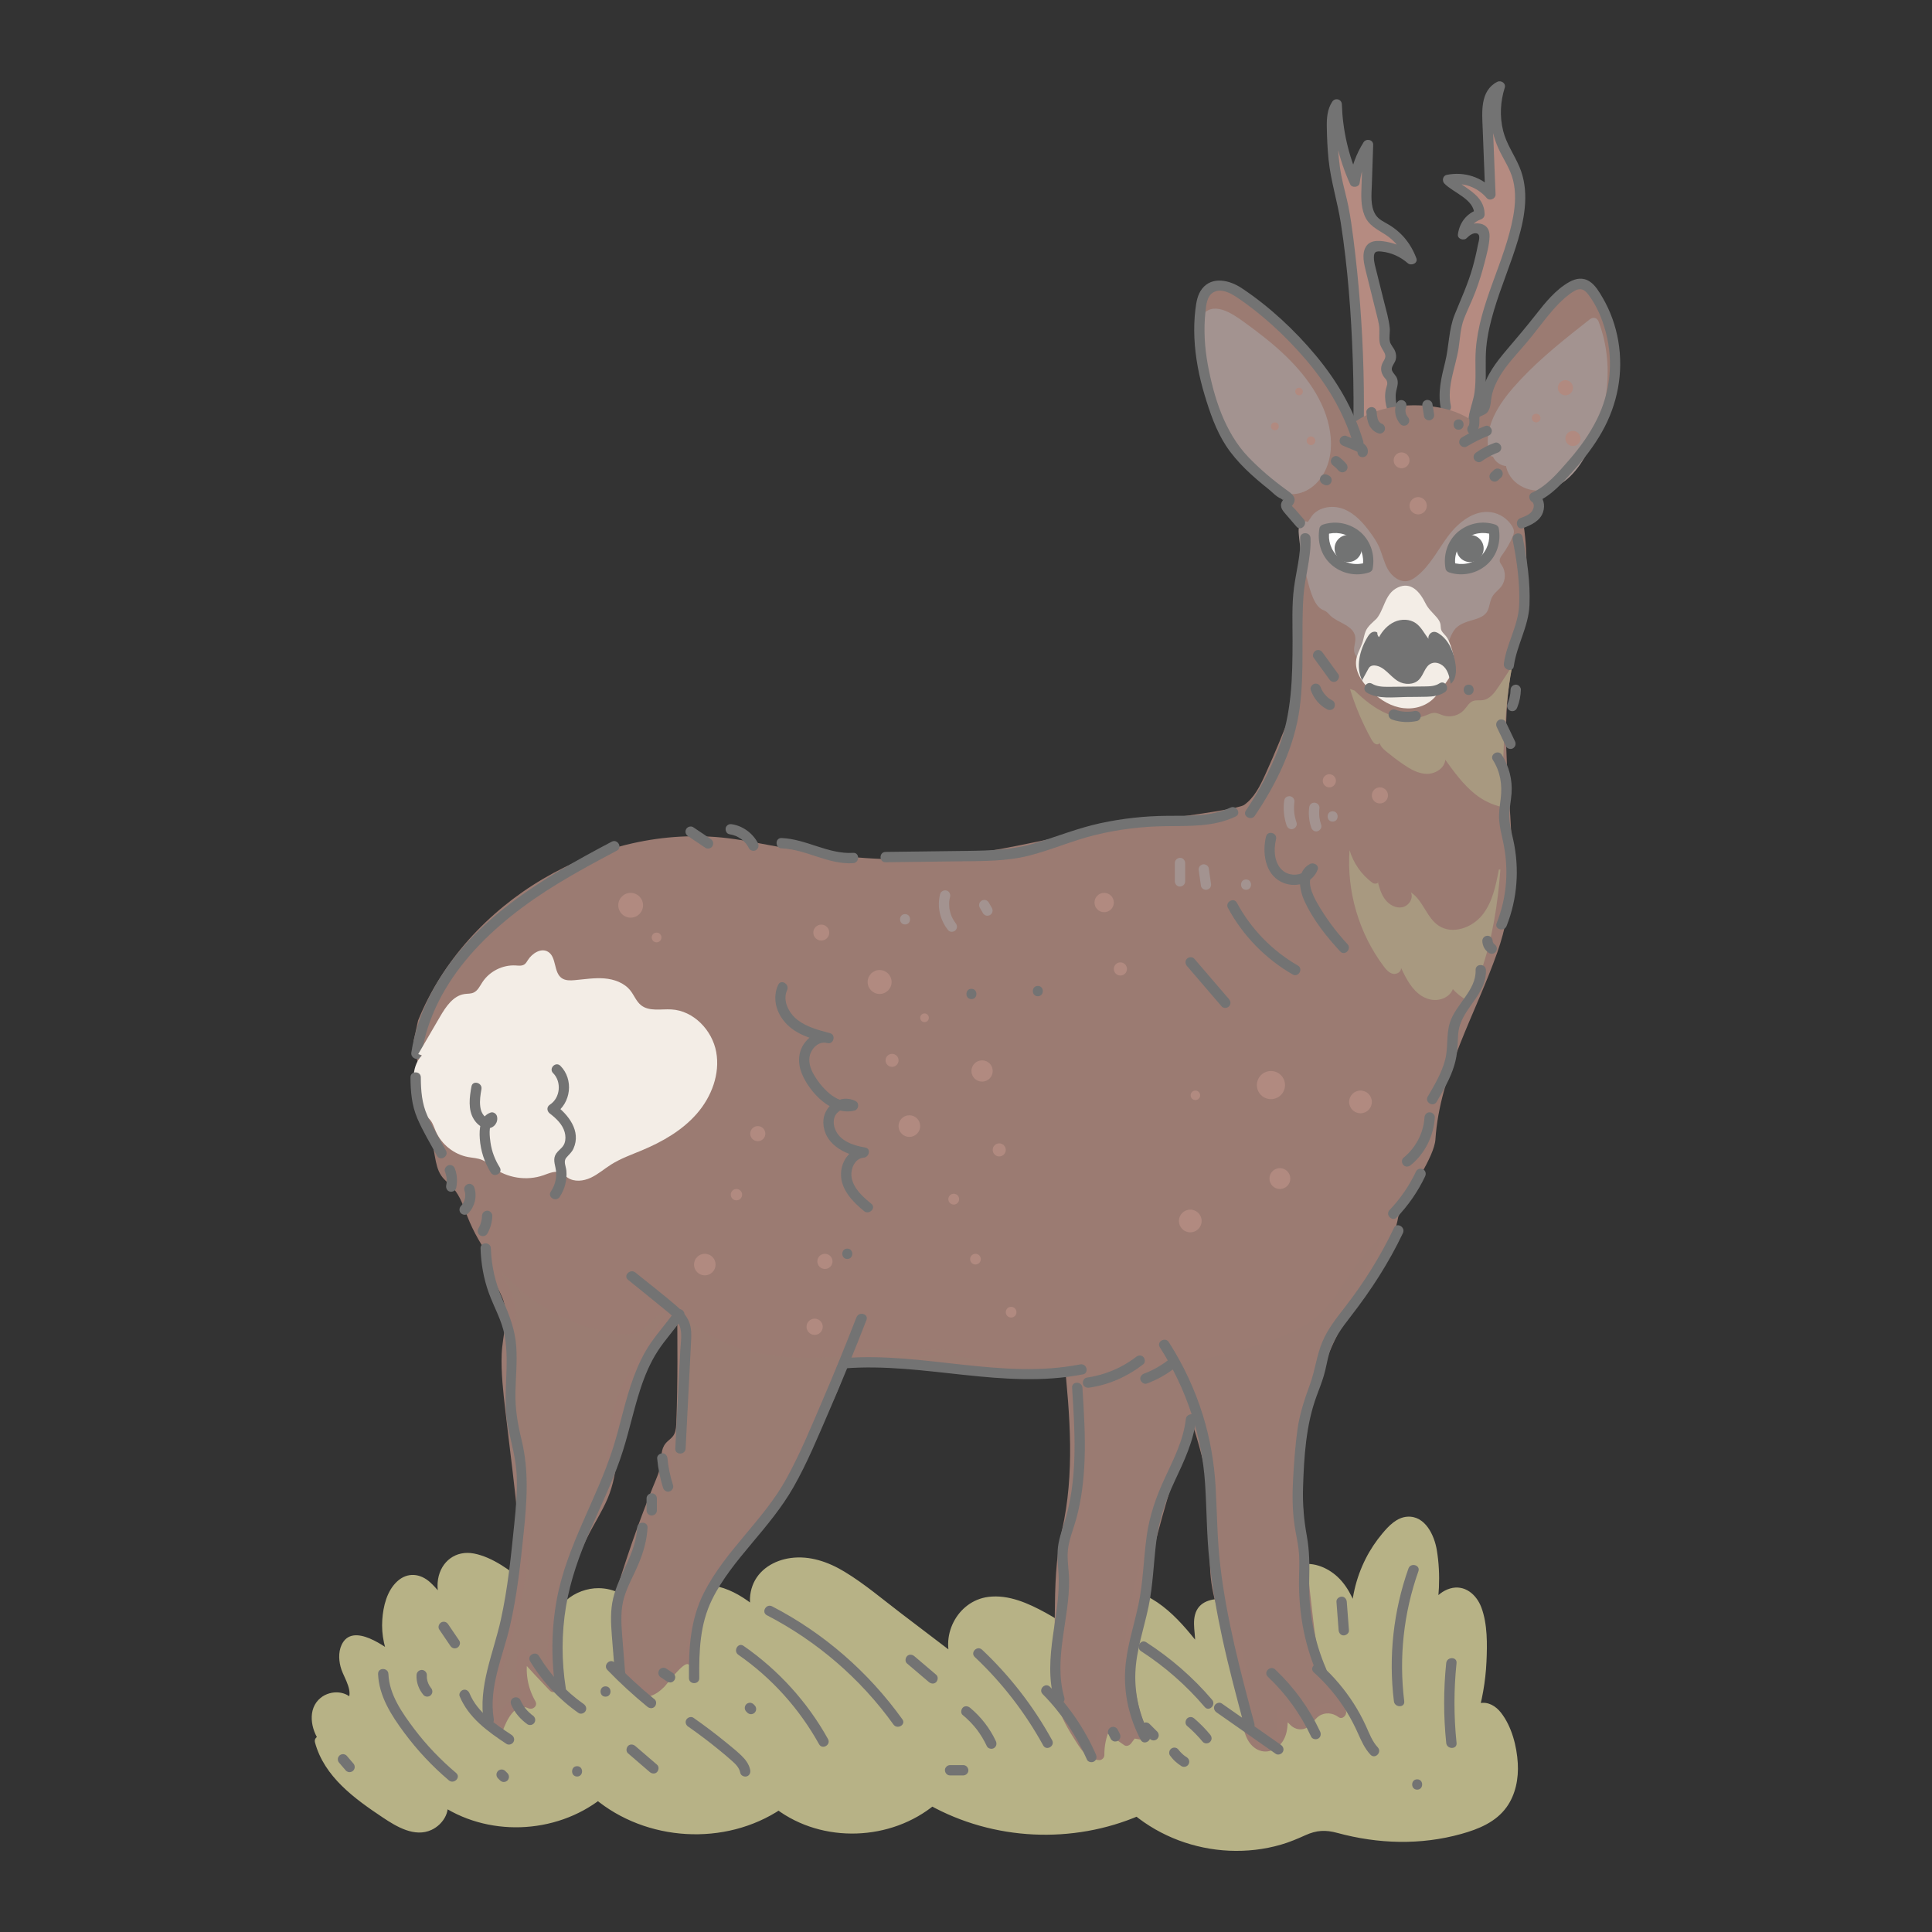 <svg id="artwork" xmlns="http://www.w3.org/2000/svg" viewBox="0 0 93.543 93.543"><rect x="0" y="0" width="93.543" height="93.543" fill="#333333" stroke="none"/><path d="M15.714,84.223c-.365-.461-.521-1.145-.202-1.639s1.194-.556,1.452-.027c.413-.422.104-1.113-.137-1.651s-.232-1.395.352-1.48c.183-.027.365.044.534.12.518.233,1.008.528,1.456.877-.458-.888-.543-1.961-.23-2.91.175-.53.603-1.092,1.156-1.02.347.045.608.327.837.59.485.558.971,1.117,1.456,1.675-.392-.5-.796-1.024-.923-1.646s.117-1.37.707-1.605c.491-.196,1.046.009,1.514.254,1.388.726,2.578,1.827,3.409,3.155-.227-1.131,1.216-2.009,2.331-1.716s1.887,1.28,2.574,2.206c-.147-.949.452-1.96,1.355-2.287,1.383-.501,2.828.53,3.846,1.592-.806-.459-.835-1.739-.191-2.408s1.706-.781,2.596-.518,1.651.836,2.389,1.398c1.461,1.112,2.922,2.224,4.383,3.336-.568-1.007-.021-2.467,1.069-2.852.841-.297,1.772-.002,2.574.387,1.039.505,1.999,1.172,2.835,1.969-.277-.543-.447-1.14-.497-1.747-.015-.182-.018-.372.058-.538.105-.229.343-.368.579-.456.967-.357,2.078-.061,2.93.519s1.495,1.411,2.124,2.227c.246-.727-.293-1.734.322-2.194.202-.151.471-.175.723-.17,1.331.024,2.633.723,3.389,1.819-.42-.543-.725-1.21-.69-1.896s.472-1.376,1.133-1.563c.659-.186,1.377.158,1.826.674s.687,1.18.915,1.826c-.036-1.583.568-3.171,1.646-4.33.226-.243.498-.48.828-.508.709-.06,1.101.806,1.196,1.511.153,1.133.102,2.292-.151,3.407.12-.842.9-1.752,1.684-1.421.526.222.707.868.778,1.435.192,1.532.052,3.104-.407,4.578-.024-.362.45-.591.791-.466s.552.463.711.789c.665,1.366.781,3.214-.352,4.227-.416.371-.949.583-1.482.744-1.898.575-3.958.602-5.87.078-.37-.101-.745-.224-1.127-.19-.377.034-.722.217-1.068.371-2.518,1.12-5.655.689-7.777-1.071-3.155,1.38-6.952,1.188-9.952-.502-2.037,1.73-5.29,1.815-7.414.193-2.594,1.762-6.356,1.559-8.744-.473-2.135,1.699-5.405,1.784-7.625.197.361.544-.225,1.31-.875,1.373s-1.251-.316-1.794-.679c-1.337-.896-2.775-1.928-3.172-3.488" style="fill:#b7b286;"></path><path d="M15.93,84.097c-.286-.383-.534-1.033-.155-1.446.248-.27.778-.317.973.032.074.133.287.172.393.051.659-.76-.084-1.528-.199-2.322-.024-.166-.029-.357.032-.517.109-.287.368-.236.612-.133.521.22,1.008.534,1.456.877.217.166.441-.143.342-.342-.266-.534-.397-1.121-.38-1.719.015-.54.132-1.184.516-1.592.494-.525.959-.041,1.315.368.459.527.917,1.055,1.375,1.582.215.247.547-.106.354-.354-.461-.589-1.029-1.313-.848-2.112.076-.336.276-.652.621-.756.412-.124.862.077,1.222.263,1.357.702,2.503,1.778,3.32,3.065.158.25.503.081.457-.193-.165-.981,1.089-1.581,1.908-1.434,1.123.201,1.904,1.261,2.54,2.117.127.171.502.15.466-.126-.142-1.084.652-2.121,1.768-2.166,1.185-.047,2.233.85,3.007,1.647l.303-.393c-.754-.462-.627-1.618-.011-2.138.816-.688,2.023-.502,2.904-.06,1.057.532,1.978,1.352,2.915,2.064,1.039.791,2.078,1.581,3.117,2.372.213.162.449-.142.342-.342-.289-.541-.238-1.199.062-1.726.361-.635,1.005-.917,1.724-.864.812.06,1.589.471,2.279.876.731.429,1.405.94,2.021,1.522.211.2.518-.051.393-.303-.166-.335-.293-.685-.375-1.05-.071-.317-.212-.838.022-1.109.425-.493,1.409-.401,1.961-.248,1.386.384,2.314,1.575,3.153,2.665.127.165.39.164.457-.06.141-.473.033-.946.024-1.427-.004-.211.003-.457.174-.607.226-.199.612-.157.891-.131,1.147.105,2.225.742,2.888,1.679l.432-.252c-.383-.507-.697-1.116-.656-1.77.036-.562.382-1.16.949-1.322.574-.164,1.173.159,1.552.575.444.488.666,1.139.882,1.75.09.255.495.23.491-.067-.012-.867.154-1.731.506-2.525.171-.385.382-.752.627-1.093.236-.329.565-.802.967-.939.821-.281,1.061,1.052,1.112,1.582.098,1.001.033,2.007-.183,2.988l.482.133c.087-.517.442-1.245,1.041-1.305.676-.068.872.796.935,1.3.189,1.497.036,3.023-.404,4.464l.491.067c.01-.414.568-.206.728-.038.251.264.398.652.515.992.221.639.33,1.343.217,2.015-.118.702-.489,1.304-1.107,1.67-.725.429-1.627.617-2.451.743-.882.134-1.784.149-2.67.057-.433-.045-.862-.121-1.285-.222-.429-.103-.853-.264-1.298-.287-.735-.038-1.394.436-2.072.653-.703.225-1.435.336-2.173.339-1.675.006-3.351-.552-4.652-1.615-.097-.079-.191-.087-.303-.039-3.094,1.335-6.76,1.135-9.7-.502-.105-.058-.215-.034-.303.039-1.988,1.66-5.051,1.7-7.111.154-.066-.05-.185-.045-.252,0-2.526,1.69-6.105,1.526-8.441-.434-.113-.095-.239-.09-.354,0-2.081,1.629-5.172,1.669-7.322.158-.211-.148-.462.137-.342.342.146.249.045.518-.143.716-.238.252-.552.323-.886.268-.683-.113-1.297-.622-1.851-1.01-1.069-.748-2.151-1.651-2.504-2.961-.084-.31-.566-.179-.482.133.449,1.668,1.922,2.727,3.287,3.638.661.441,1.539.972,2.35.599.605-.278,1.027-1.011.661-1.635l-.342.342c2.35,1.651,5.678,1.526,7.928-.236h-.354c2.502,2.099,6.325,2.334,9.047.512h-.252c2.25,1.688,5.569,1.562,7.717-.232l-.303.039c3.11,1.732,6.94,1.911,10.205.502l-.303-.039c1.309,1.07,2.937,1.676,4.625,1.753.841.038,1.695-.058,2.504-.293.41-.119.798-.283,1.186-.458.541-.244.97-.266,1.544-.11,1.975.536,4.024.601,6.006.048.834-.233,1.667-.571,2.189-1.297.437-.608.585-1.386.542-2.123-.048-.83-.295-1.787-.816-2.452-.247-.316-.619-.545-1.031-.456-.363.078-.64.349-.649.729-.007.287.41.332.491.067.277-.908.444-1.847.488-2.796.039-.848.055-1.835-.249-2.642-.237-.627-.811-1.117-1.513-.912-.693.202-1.149.95-1.263,1.625-.053.311.412.452.482.133.26-1.179.338-2.424.139-3.619-.119-.717-.562-1.671-1.426-1.616-.512.033-.897.44-1.206.808-.317.378-.592.789-.814,1.229-.477.945-.719,1.992-.704,3.051l.491-.067c-.265-.749-.548-1.549-1.143-2.105-.521-.487-1.288-.788-1.991-.543-.653.228-1.095.864-1.204,1.532-.134.819.212,1.625.697,2.268.19.251.62.014.432-.252-.79-1.117-2.045-1.843-3.415-1.934-.601-.04-1.254.104-1.425.763-.152.585.122,1.195-.051,1.777l.457-.06c-1.031-1.339-2.21-2.793-4.007-3.002-.672-.078-1.71.026-2.058.712-.189.374-.087.871-.008,1.263.09.445.246.869.448,1.275l.393-.303c-.724-.684-1.53-1.281-2.404-1.76-.836-.457-1.795-.892-2.772-.769-1.532.192-2.417,1.974-1.695,3.328l.342-.342c-.958-.729-1.916-1.458-2.873-2.187-.897-.682-1.773-1.432-2.739-2.016-.786-.476-1.682-.791-2.61-.665-.801.108-1.561.559-1.849,1.343-.283.769-.083,1.706.641,2.15.245.15.499-.191.303-.393-.921-.95-2.203-1.967-3.616-1.77-1.252.174-2.176,1.385-2.012,2.642l.466-.126c-.773-1.041-1.785-2.369-3.22-2.386-1.129-.014-2.348.863-2.142,2.089l.457-.193c-.512-.807-1.139-1.537-1.873-2.151-.697-.583-1.576-1.245-2.486-1.422-.877-.171-1.599.375-1.742,1.244-.157.957.444,1.764,1,2.474l.354-.354c-.297-.341-.593-.682-.89-1.024-.271-.312-.528-.653-.832-.934-.482-.446-1.113-.519-1.614-.054-.497.462-.673,1.201-.718,1.853-.051.737.113,1.468.442,2.126l.342-.342c-.592-.455-2.224-1.702-2.754-.567-.17.364-.135.825-.008,1.197.147.429.626,1.115.255,1.543l.393.051c-.33-.591-1.157-.627-1.653-.227-.663.534-.479,1.542-.028,2.145.191.255.625.005.432-.252h0Z" style="fill:#b7b286;"></path><path d="M55.051,64.637c-1.891,1.361-4.322,1.754-6.652,1.721s-4.64-.451-6.969-.537c-.192-.007-.401-.007-.554.11-.144.11-.203.296-.251.47-.333,1.216-1.258,2.724-1.81,3.858-.476.978-.466,1.57-1.161,2.407-2.199,2.648-4.08,4.263-4.205,7.702-.464-.306-1.262,1.109-1.751,1.373-.118.064-.233.145-.367.162-.174.022-.341-.069-.482-.172-.735-.541-.594-.914-.623-1.826s-.27-2.38 0-3.252c.503-1.622,1.075-3.222,1.715-4.795.148-.364.302-.736.318-1.128.009-.202-.017-.42.087-.594.088-.149.252-.233.372-.358.254-.265.277-.668.285-1.034.04-1.901.052-3.803.035-5.704-.561.165-.801,1.113-1.135,1.593-1.052,1.51-1.9,2.807-2.136,4.633-.126.969-.13,1.966-.454,2.888-.253.722-.69,1.362-1.035,2.045-.946,1.87-1.539,4.387-1.547,6.482-.002.475.35.618.072,1.003-.5-.517-.991-1.044-1.47-1.581-.185.806-.049,1.681.373,2.391-.337-.182-.775-.039-1.047.231s-.416.639-.552.997c-.515-1.516-.192-2.463.288-3.991.399-1.271.791-3.179.95-4.501.083-.687.004-1.382-.074-2.069-.188-1.659-.377-3.317-.565-4.976-.122-1.072-.244-2.156-.119-3.228.074-.639.235-1.293.071-1.915-.109-.415-.353-.779-.54-1.165s-.319-.834-.185-1.241.629-.711,1.009-.512" style="fill:#9a7c72;"></path><path d="M54.925,64.421c-3.924,2.782-8.967,1.329-13.373,1.155-.459-.018-.876.035-1.08.499-.194.443-.301.92-.502,1.365-.423.936-.955,1.816-1.396,2.743-.196.411-.336.842-.5,1.266-.181.468-.444.858-.765,1.241-.627.747-1.281,1.471-1.891,2.232-.594.742-1.147,1.524-1.534,2.396-.43.968-.642,1.994-.686,3.05l.376-.216c-.42-.234-.822.145-1.095.433-.301.317-.702,1.017-1.185,1.048-.273.017-.605-.312-.719-.556-.107-.229-.092-.497-.093-.744-.003-.692-.083-1.378-.117-2.068-.017-.332-.024-.666.004-.998.033-.39.163-.754.282-1.124.284-.885.59-1.764.915-2.635.156-.417.316-.831.481-1.244.15-.375.331-.751.413-1.149.041-.197.036-.39.053-.589.021-.24.082-.308.252-.455.279-.241.409-.524.458-.888.063-.47.041-.957.048-1.431.008-.496.014-.992.018-1.488.009-1.075.008-2.15-.001-3.224-.001-.153-.16-.296-.317-.241-.49.173-.732.642-.949,1.082-.277.563-.642,1.056-.984,1.581-.723,1.113-1.305,2.306-1.499,3.631-.111.761-.127,1.536-.279,2.291-.155.77-.508,1.433-.887,2.112-.675,1.207-1.158,2.5-1.474,3.846-.181.771-.309,1.557-.374,2.347-.029.355-.069.728-.04,1.084.021.265.256.547.102.786l.393-.051c-.5-.518-.99-1.045-1.47-1.581-.122-.136-.38-.07-.418.11-.189.889-.053,1.793.399,2.584l.342-.342c-.413-.188-.854-.12-1.214.155-.395.301-.581.773-.753,1.222h.482c-.249-.756-.318-1.506-.157-2.288.146-.709.404-1.389.598-2.086.373-1.339.669-2.729.813-4.113.091-.871-.051-1.75-.149-2.615-.096-.85-.193-1.699-.289-2.549-.192-1.694-.532-3.456-.312-5.162.058-.45.15-.902.124-1.359-.023-.419-.153-.792-.342-1.163-.195-.384-.447-.759-.496-1.197-.038-.339.205-.991.678-.785.292.127.547-.303.252-.432-.583-.254-1.221.111-1.39.713-.23.821.355,1.506.646,2.216.353.859.002,1.829-.033,2.718-.036.921.075,1.84.178,2.753.211,1.859.472,3.72.627,5.584.132,1.596-.274,3.254-.667,4.792-.219.856-.544,1.686-.722,2.552-.179.87-.12,1.71.157,2.553.081.245.395.228.482,0,.175-.457.572-1.379,1.232-1.079.217.099.475-.11.342-.342-.384-.671-.509-1.442-.348-2.199l-.418.11c.48.536.97,1.063,1.47,1.581.116.12.307.082.393-.051.13-.202.171-.4.103-.632-.028-.095-.079-.183-.105-.279-.047-.168-.036-.338-.031-.511.02-.68.095-1.358.213-2.028.241-1.358.638-2.711,1.251-3.948.31-.626.698-1.213.972-1.857.279-.655.392-1.348.466-2.052.078-.737.124-1.472.325-2.189.176-.628.442-1.221.761-1.788.362-.643.811-1.224,1.198-1.851.253-.409.431-1.217.931-1.393l-.317-.241c.017,1.93.037,3.868-.037,5.796-.007.19-.013.394-.089.571-.071.168-.188.249-.318.364-.329.292-.304.605-.338,1.012-.036.431-.237.838-.397,1.233-.181.45-.356.902-.526,1.357-.326.871-.631,1.75-.915,2.635-.11.343-.229.681-.276,1.039-.051.387-.048.778-.03,1.167.033.707.117,1.409.119,2.117.002.514.053.979.434,1.359.25.25.607.522.982.453.292-.053.56-.258.766-.464.143-.143.93-1.224,1.158-1.097.17.095.368-.026.376-.216.039-.931.213-1.85.579-2.71.334-.784.808-1.502,1.329-2.174.568-.732,1.19-1.422,1.79-2.128.309-.362.634-.72.869-1.137.206-.366.336-.767.481-1.16.337-.914.855-1.753,1.294-2.62.225-.444.439-.894.619-1.359.078-.202.143-.407.206-.614.04-.131.064-.244.176-.328.128-.095.297-.071.449-.066,2.396.087,4.768.536,7.169.537,2.273.001,4.631-.419,6.517-1.757.26-.185.011-.618-.252-.432h0Z" style="fill:#9b7b72;"></path><path d="M51.77,65.756c.269,2.615.536,5.279.011,7.855-.099.483-.225.96-.305,1.446-.133.801-.141,1.617-.149,2.429-.01,1.045-.02,2.089-.03,3.134-.006.613-.011,1.235.147,1.828.186.699.588,1.317.984,1.922.191.292.446.618.794.601-.012-.486.095-.975.309-1.411.342.239.683.478,1.025.718l.277-.372c.179.031.359.063.538.094-1.222-2.423-.619-5.324.01-7.964.619-2.599,1.249-5.225,2.46-7.606.495,1.549.961,3.131,1.012,4.756.033,1.037-.104,2.078.005,3.11.215,2.031,1.367,3.889,1.486,5.928.038.647-.021,1.336.291,1.904.092.167.222.324.4.396.353.143.765-.114.93-.457s.148-.742.128-1.122c.345.028.511.527.857.54.282.011.448-.299.648-.498.346-.345.958-.374,1.336-.064-.183-.884-.861-1.58-1.196-2.418-.199-.497-.273-1.033-.341-1.563-.298-2.322-.503-4.655-.616-6.994-.032-.662-.056-1.327.02-1.985.093-.803.334-1.58.573-2.352.315-1.016.633-2.038,1.106-2.99,1.052-2.117,2.89-3.967,3.052-6.326.038-.561-.037-1.162-.389-1.6-.557-.694-1.582-.749-2.469-.677-4.12.33-8,2.102-11.511,4.283-.663.412-1.332.853-1.8,1.478s-.706,1.477-.416,2.203" style="fill:#9a7b72;"></path><path d="M51.52,65.756c.287,2.794.522,5.577-.102,8.344-.308,1.366-.335,2.716-.348,4.11-.006.683-.013,1.366-.02,2.049-.006.659-.03,1.325.09,1.976.128.689.464,1.31.835,1.896.299.471.618,1.07,1.246,1.09.135.004.251-.118.25-.25-.003-.45.084-.877.275-1.285l-.342.09c.342.239.683.478,1.025.718.119.084.267.011.342-.09l.277-.372-.282.115c.179.031.359.063.538.094.219.038.383-.163.282-.367-.908-1.842-.748-3.957-.373-5.915.387-2.021.889-4.05,1.5-6.014.362-1.162.794-2.301,1.343-3.388l-.457-.06c.438,1.373.862,2.772.977,4.215.111,1.396-.133,2.794.118,4.181.228,1.258.749,2.437,1.094,3.663.177.631.296,1.268.317,1.925.019.586.016,1.193.291,1.727.272.529.847.784,1.376.438.577-.377.603-1.081.571-1.702l-.317.241c.243.042.379.311.58.438.207.131.462.147.677.023.238-.137.353-.399.573-.553.297-.207.672-.163.951.044.188.139.411-.09.367-.282-.169-.736-.622-1.332-.981-1.981-.426-.77-.512-1.625-.617-2.485-.221-1.814-.386-3.635-.494-5.459-.052-.869-.123-1.749-.065-2.62.058-.866.306-1.699.562-2.525.247-.799.492-1.601.812-2.374.297-.718.681-1.39,1.094-2.047.759-1.209,1.619-2.394,2.049-3.773.38-1.219.489-2.944-.878-3.581-.586-.273-1.26-.296-1.895-.253-.803.054-1.605.174-2.393.335-1.592.325-3.136.848-4.626,1.491-1.665.718-3.262,1.591-4.798,2.554-1.301.815-2.877,2.172-2.24,3.906.11.299.593.17.482-.133-.585-1.592,1.037-2.741,2.195-3.456,1.323-.818,2.689-1.571,4.106-2.214,1.422-.646,2.901-1.177,4.423-1.535.765-.18,1.54-.318,2.322-.4.654-.069,1.351-.136,1.989.069,1.506.484,1.114,2.415.672,3.537-.513,1.304-1.384,2.433-2.101,3.626-.795,1.323-1.276,2.757-1.728,4.226-.233.758-.448,1.522-.526,2.314-.081.825-.021,1.659.025,2.484.107,1.927.276,3.851.508,5.767.102.841.171,1.707.531,2.485.343.739.906,1.365,1.091,2.175l.367-.282c-.489-.363-1.199-.319-1.639.103-.199.191-.358.57-.646.311-.193-.173-.345-.37-.616-.417-.15-.026-.326.065-.317.241.015.286.036.585-.046.863-.074.252-.315.557-.614.5-.541-.102-.556-1.112-.57-1.516-.038-1.13-.26-2.171-.616-3.243-.359-1.083-.785-2.169-.896-3.313-.121-1.252.081-2.508-.048-3.761-.144-1.408-.545-2.768-.973-4.112-.061-.192-.355-.261-.457-.06-1.001,1.984-1.619,4.123-2.149,6.273-.504,2.045-1.087,4.148-1.062,6.27.014,1.138.235,2.256.741,3.28l.282-.367c-.179-.031-.359-.063-.538-.094-.122-.021-.21.018-.282.115l-.277.372.342-.09c-.342-.239-.683-.478-1.025-.718-.104-.073-.288-.026-.342.09-.229.49-.346.996-.343,1.537l.25-.25c-.272-.009-.441-.273-.578-.477-.171-.256-.338-.517-.491-.784-.313-.546-.527-1.116-.582-1.746-.056-.642-.023-1.293-.017-1.937.006-.643.012-1.286.018-1.928.006-.669.004-1.339.058-2.006.052-.641.193-1.26.331-1.887.274-1.241.378-2.509.369-3.779-.011-1.478-.16-2.951-.311-4.42-.033-.317-.533-.32-.5,0h0Z" style="fill:#9b7b72;"></path><path d="M65.77,21.184c.08-3.215-.085-6.437-.492-9.627-.076-.595-.16-1.19-.292-1.775-.084-.373-.188-.742-.265-1.117-.167-.813-.207-1.647-.227-2.477-.009-.395-.005-.821.228-1.14.035,1.292.332,2.576.867,3.753.078-.635.302-1.251.649-1.788l-.072,2.154c-.019.556-.009,1.185.394,1.568.164.155.374.249.568.365.554.33.989.857,1.208,1.464-.442-.403-1.036-.636-1.634-.643-.082-.001-.166.003-.238.042-.136.073-.184.245-.191.399-.012.258.051.512.113.762.173.695.346,1.39.518,2.085.082.33.165.666.147,1.006-.007.132-.029.266.005.393.063.239.313.423.295.67-.016.221-.25.393-.233.614.016.212.252.345.302.551.037.152-.035.306-.074.458-.121.468.072.953.261,1.398" style="fill:#b58b81;"></path><path d="M70.004,19.714c-.239-1.005.269-2.022.395-3.048.033-.271.04-.546.095-.813.08-.39.261-.75.422-1.113.447-1.003.763-2.063.939-3.147.024-.146.04-.313-.054-.427-.081-.099-.222-.126-.349-.119-.234.013-.461.125-.614.303.038-.442.367-.844.793-.968.023-.393-.262-.738-.577-.973s-.68-.41-.946-.7c.742-.172,1.572.112,2.052.703-.047-1.207-.094-2.413-.142-3.62-.012-.305-.023-.615.055-.91s.261-.578.539-.702c-.314.95-.251,2.019.172,2.925.181.387.423.744.582,1.141.401,1.0.228,2.137-.071,3.172-.553,1.913-1.52,3.741-1.607,5.73-.032.743.059,1.499-.113,2.222-.104.437-.305.879-.21,1.318.017.076.041.157.013.229s-.141.112-.183.046" style="fill:#b58b81;"></path><path d="M66.02,21.184c.051-2.144-.002-4.29-.166-6.428-.082-1.069-.19-2.136-.326-3.2-.066-.518-.137-1.036-.239-1.548-.098-.493-.241-.976-.338-1.469-.115-.58-.162-1.17-.188-1.759-.022-.518-.123-1.151.174-1.607l-.466-.126c.044,1.345.351,2.651.902,3.879.083.186.429.149.457-.06.084-.621.29-1.198.624-1.728l-.466-.126-.064,1.915c-.017.501-.051,1.03.142,1.504.199.489.601.664,1.018.934.463.3.815.749,1.011,1.263l.418-.243c-.36-.314-.781-.548-1.25-.65-.36-.079-.891-.169-1.123.201-.23.365-.089.867.005,1.252.142.58.288,1.158.432,1.738.065.262.139.525.187.791.052.289-.008.574.035.859.031.209.155.341.241.524.111.235-.066.351-.137.565-.066.202-.026.389.088.564.043.066.114.124.147.195.07.153.002.258-.034.409-.125.534.055,1.042.261,1.531.123.292.607.164.482-.133-.197-.466-.36-.897-.221-1.402.045-.164.074-.325.021-.491-.05-.157-.189-.249-.246-.394-.067-.172.128-.354.174-.52.041-.147.024-.291-.032-.43-.063-.156-.207-.29-.247-.453-.05-.205.015-.453-.008-.665-.047-.445-.18-.88-.288-1.313-.115-.463-.231-.927-.346-1.39-.057-.228-.131-.465-.134-.701-.003-.294.112-.318.379-.29.468.048.906.252,1.258.559.17.148.514.01.418-.243-.177-.465-.441-.887-.808-1.227-.157-.145-.331-.275-.515-.386-.234-.142-.494-.245-.648-.485-.268-.417-.197-1-.182-1.47l.064-1.915c.009-.257-.339-.328-.466-.126-.355.564-.585,1.187-.675,1.848l.457-.06c-.513-1.144-.792-2.374-.833-3.627-.008-.253-.33-.334-.466-.126-.239.366-.27.79-.263,1.217.009.53.031,1.062.086,1.59.108,1.039.431,2.033.592,3.064.341,2.185.504,4.411.58,6.62.043,1.257.048,2.515.018,3.772-.008.322.492.322.5,0h0Z" style="fill:#737373;"></path><path d="M70.245,19.648c-.201-.95.24-1.877.38-2.805.074-.493.084-.969.27-1.439.171-.431.379-.846.543-1.28.167-.443.31-.895.427-1.353.107-.419.241-.878.256-1.313.031-.878-1.028-.738-1.46-.285l.427.177c.044-.341.289-.618.61-.727.105-.036.184-.127.183-.241-.001-.987-1.018-1.258-1.595-1.85l-.11.418c.681-.141,1.362.115,1.809.639.141.165.435.032.427-.177-.035-.895-.07-1.789-.105-2.684-.017-.426-.048-.854-.045-1.281.003-.412.082-.847.479-1.052l-.367-.282c-.318,1.009-.262,2.104.175,3.069.236.522.576.986.714,1.551.139.569.108,1.172.004,1.743-.402,2.209-1.641,4.185-1.812,6.451-.052.686.034,1.381-.06,2.064-.046.333-.164.644-.237.97-.029.13-.054.263-.061.397-.004.074-.003.146.004.22l.009.067c-.015.14.057.174.216.103-.261-.188-.511.245-.252.432.137.099.328.079.451-.038.175-.166.099-.39.077-.596-.033-.324.09-.637.174-.945.083-.303.129-.611.148-.924.039-.619-.018-1.24.039-1.859.057-.616.201-1.221.378-1.813.345-1.153.825-2.261,1.167-3.415.336-1.133.538-2.386.061-3.51-.253-.595-.632-1.112-.79-1.748-.172-.693-.136-1.408.078-2.086.069-.219-.183-.378-.367-.282-.839.435-.732,1.47-.701,2.265.042,1.061.083,2.122.124,3.183l.427-.177c-.566-.663-1.448-.943-2.296-.767-.189.039-.235.29-.11.418.442.454,1.448.757,1.449,1.497l.183-.241c-.553.188-.902.634-.977,1.209-.029.221.289.321.427.177.107-.112.305-.268.476-.23.23.052.095.404.065.566-.071.372-.158.741-.261,1.105-.222.782-.556,1.504-.86,2.254-.297.733-.275,1.547-.465,2.311-.184.744-.369,1.482-.206,2.249.067.315.549.181.482-.133h0Z" style="fill:#737373;"></path><path d="M20.242,49.411c2.345-5.778,8.81-9.582,15-8.827.908.111,1.803.308,2.704.462,6.934,1.186,9.086.324,15.982-1.063.48-.097,5.911-.728,6.311-1.011.49-.347.768-.914,1.017-1.461.478-1.054.921-2.125,1.326-3.209.533-1.427.356-2.531.25-4.05-.067-.966.284-2.293.169-3.254-.267-2.233.536-4.571,2.119-6.168,1.122-1.131,2.99-1.385,4.557-1.099,2.184.398,3.274,2.12,3.816,4.273.376,1.494.505,3.051.356,4.585-.136,1.402-.5,2.772-.724,4.163-.763,4.748.972,8.82-.627,13.356-1.057,2.999-2.788,5.888-2.998,9.061-.056.841-1.221,2.467-1.544,3.246-.363.878-1.168,1.478-1.789,2.197-.859.996-1.397,2.265-2.395,3.122-.708.608-1.597.962-2.482,1.258-3.816,1.276-7.923,1.675-11.913,1.157-2.635-.342-5.268-1.079-7.909-.777,1.756.357,3.58.38,5.344.067-2.169-.281-4.359.129-6.541.266s-4.519-.05-6.285-1.34c-.604-.441-1.319-1.036-2.001-.729-.395.177-.617.613-.998.819-.33.178-.729.157-1.101.109-3.189-.417-6.074-2.667-7.254-5.659-.187-.475-.342-.979-.679-1.363-.188-.215-.428-.385-.589-.621-.185-.271-.248-.604-.307-.927-.343-1.865-.687-3.731-1.03-5.596" style="fill:#9b7b72;"></path><path d="M63.453,25.08c.298-.518,1.029-.653,1.588-.439s.974.687,1.325,1.171c.142.196.279.398.382.617.173.368.247.779.447,1.133s.592.654.988.561c.143-.033.269-.114.386-.203.665-.51,1.044-1.296,1.546-1.966s1.266-1.279,2.093-1.151c.406.063.779.31.996.659.05.08.092.169.096.263.004.093-.03.183-.067.269-.126.297-.287.579-.478.839-.079.108-.169.232-.138.363.016.067.062.122.1.179.202.302.191.732-.028,1.022-.125.166-.306.285-.416.461-.109.173-.138.382-.194.579-.193.678-1.088.477-1.587.975-.418.417-.481,1.576-1.041,1.763-.568.189-1.19.104-1.776.222-.395.08-.799.252-1.186.14-.382-.112-.631-.469-.849-.802-.177-.271.003-.564-.017-.853-.042-.602-.856-.719-1.213-1.078-.072-.072-.136-.154-.222-.207-.074-.046-.16-.07-.232-.118-.422-.282-.605-1.229-.728-1.684-.172-.634-.29-1.287-.345-1.942-.013-.151-.019-.312.055-.444s.255-.217.382-.134" style="fill:#a39390;"></path><path d="M72.571,42.1c-.147.778-.309,1.591-.806,2.208-.497.617-1.441.951-2.103.515-.592-.39-.758-1.23-1.351-1.618.141.287-.1.658-.414.721-.314.063-.636-.118-.83-.373s-.284-.571-.363-.881c.096.091-.141.155-.248.076-.53-.389-.928-.956-1.114-1.587-.145,1.993.455,4.032,1.656,5.629.116.154.252.314.44.358.188.044.424-.101.395-.291.25.524.526,1.076,1.023,1.377.633.382,1.31.117,1.489-.342.219.246.482.437.767.59.213-.471.415-.945.586-1.428.565-1.602.819-3.265.948-4.954l-.076.001Z" style="fill:#a89980;"></path><path d="M72.565,33.236c-.192.293-.425.614-.772.664-.158.023-.325-.015-.474.042-.192.074-.292.279-.431.43-.244.269-.648.379-.995.272-.153-.047-.3-.134-.46-.13-.132.003-.253.066-.375.116-.601.246-1.297.178-1.895-.072-.599-.25-1.112-.669-1.576-1.122l-.223-.078c.258.846.606,1.665,1.036,2.437.061.109.139.229.263.246.054.008.103-.025.136-.067.038.151.172.289.299.394.264.218.537.425.819.62.345.239.725.466,1.144.481.419.014.876-.262.919-.68.429.594.866,1.197,1.438,1.656.379.304.832.528,1.304.626.052-2.116.073-4.243.407-6.319.028-.173.062-.345.094-.518-.219.334-.437.668-.656,1.001Z" style="fill:#a89980;"></path><path d="M67.552,29.082c-.207.467-.515.889-.898,1.227-.095.084-.197.165-.264.272-.105.166-.115.372-.17.56-.081.28-.262.527-.306.815-.067.446.209.87.519,1.198.354.374.781.698,1.278.834s1.07.06,1.455-.282c.103-.092.191-.2.276-.308.143-.182.281-.369.413-.559.123-.177.244-.364.286-.576.044-.229-.009-.464-.07-.689-.069-.252-.151-.508-.318-.709-.089-.107-.205-.205-.228-.343-.009-.053-.002-.108-.006-.161-.022-.281-.314-.445-.496-.659-.152-.179-.232-.407-.343-.614s-.272-.411-.499-.468c-.251-.063-.517.073-.686.27s-.261.445-.358.684-.208.484-.401.656" style="fill:#f3ede6;"></path><path d="M67.337,28.956c-.129.281-.284.55-.483.789-.193.232-.458.407-.636.649-.169.231-.173.504-.267.764-.107.297-.279.557-.296.882-.031.584.382,1.098.784,1.474.42.392.933.705,1.512.773.556.065,1.124-.104,1.51-.52.204-.221.381-.475.554-.72.189-.267.369-.546.39-.882.019-.303-.068-.624-.168-.908-.045-.128-.097-.26-.168-.376-.075-.124-.22-.23-.278-.358-.049-.108-.022-.244-.062-.359-.036-.105-.101-.198-.173-.281-.203-.236-.4-.394-.542-.682-.258-.523-.683-1.059-1.332-.758-.68.315-.636,1.139-1.122,1.611-.231.225.123.578.354.354.352-.343.426-.811.674-1.216.114-.186.329-.403.569-.313.227.085.328.376.426.575.097.197.207.375.363.53.164.163.31.258.329.5.016.2.107.331.233.48.17.201.255.425.324.678.081.298.113.558-.039.838-.132.244-.315.47-.484.69-.311.403-.663.655-1.193.633-.474-.019-.912-.273-1.258-.582-.346-.309-.795-.771-.684-1.281.056-.256.214-.48.289-.73.081-.271.092-.472.313-.672.419-.379.759-.811.995-1.328.133-.29-.298-.545-.432-.252h0Z" style="fill:#f3ede6;"></path><path d="M62.951,25.322l-.589-.683c-.054-.062-.111-.141-.085-.218.029-.088.155-.13.157-.224.001-.061-.055-.107-.105-.142-.564-.397-1.101-.832-1.606-1.301-.452-.419-.882-.869-1.206-1.392-.235-.378-.412-.789-.572-1.204-.648-1.679-1.043-3.497-.801-5.28.041-.305.113-.63.341-.838.24-.219.606-.252.919-.164s.584.281.845.475c2.445,1.814,4.659,4.154,5.514,7.076" style="fill:#9b7b72;"></path><path d="M58.362,15.485c.12-.239.43-.332.693-.283s.492.206.71.361c1.672,1.185,3.377,2.526,4.13,4.432.405,1.024.465,2.294-.249,3.132-.258.303-.622.536-1.02.556-.525.027-.996-.308-1.387-.66-2.004-1.808-3.129-4.55-2.972-7.245" style="fill:#a39390;"></path><path d="M58.578,15.611c.355-.575,1.386.397,1.708.635.546.405,1.078.831,1.57,1.301.942.901,1.803,2.028,2.036,3.341.11.621.067,1.301-.27,1.849-.384.625-1.045.88-1.699.494-.566-.334-1.046-.88-1.454-1.387-.419-.521-.775-1.095-1.068-1.696-.66-1.355-.962-2.866-.884-4.369.017-.322-.483-.321-.5,0-.084,1.594.254,3.188.952,4.622.34.7.77,1.355,1.272,1.949.474.561,1.053,1.199,1.753,1.471.71.276,1.429-.013,1.889-.589.453-.568.606-1.315.549-2.028-.123-1.541-1.074-2.893-2.151-3.94-.638-.62-1.345-1.164-2.065-1.684-.57-.412-1.54-1.076-2.069-.22-.17.275.263.526.432.252h0Z" style="fill:#a39390;"></path><path d="M71.28,20.794c.217-.207-.029-.713.228-.857.07-.039.155-.031.227-.065.16-.075.183-.303.203-.491.136-1.255,1.125-2.161,1.91-3.099.692-.827,1.287-1.786,2.171-2.361.178-.116.382-.217.587-.182.238.041.417.253.56.463.977,1.423,1.292,3.349.824,5.047-.43,1.56-1.452,2.849-2.553,3.962-.342.345-.705.686-1.143.864.257.129.275.547.105.792s-.453.358-.72.46" style="fill:#9b7b72;"></path><path d="M72.332,21.865c-.248-1.02.366-2.045,1.049-2.842,1.102-1.288,2.445-2.344,3.779-3.39.765,1.952.467,4.216-.487,6.083-.253.495-.558.977-.99,1.326s-1.01.552-1.552.431-1.009-.62-.991-1.175c-.321.132-.726-.198-.662-.539" style="fill:#a39390;"></path><path d="M72.573,21.799c-.286-1.33.857-2.525,1.712-3.386.944-.95,1.999-1.778,3.051-2.603l-.418-.11c.638,1.672.514,3.521-.136,5.171-.306.777-.73,1.675-1.467,2.127-.351.215-.798.339-1.203.213-.404-.125-.717-.482-.722-.912-.002-.159-.159-.288-.317-.241-.202.06-.362-.097-.345-.298.027-.321-.473-.319-.5,0-.045.524.483.927.978.78l-.317-.241c.012.952.926,1.561,1.82,1.44,1.045-.141,1.729-1.017,2.178-1.896.982-1.918,1.292-4.233.512-6.276-.072-.188-.263-.232-.418-.11-1.169.918-2.345,1.841-3.364,2.928-.892.952-1.826,2.161-1.527,3.548.068.314.55.181.482-.133h0Z" style="fill:#a39390;"></path><path d="M65.96,32.959c-.333-.656-.132-1.468.245-2.1.052-.087.111-.176.197-.23s.208-.065.285.002c-.008.081.023.164.083.219.17-.315.424-.595.751-.742s.732-.141,1.026.063c.269.187.412.502.617.759-.037-.167.117-.347.288-.337.08.005.154.043.221.087.496.323.731.932.805,1.519.041.326.019.707-.239.909-.047-.259-.098-.529-.253-.742s-.448-.35-.69-.243c-.304.134-.358.545-.59.783-.256.262-.702.261-1.017.074-.393-.234-.661-.716-1.116-.757-.085-.008-.177.004-.243.059-.041.035-.068.083-.094.131-.111.203-.222.406-.332.61" style="fill:#737373;"></path><path d="M66.182,33.54c.554.322,1.28.214,1.893.207.334-.004.669-.003,1.003-.012.305-.008.613-.047.873-.218.268-.176.018-.609-.252-.432-.221.145-.477.148-.733.151-.297.004-.594.007-.89.01-.29.003-.58.009-.87.009-.267,0-.535-.011-.771-.148-.279-.162-.531.27-.252.432h0Z" style="fill:#727373;"></path><path d="M63.128,25.145l-.405-.469c-.045-.052-.185-.168-.197-.23.019.098.084-.029.102-.061.186-.319-.142-.521-.361-.68-.652-.474-1.278-1.001-1.835-1.585-1.129-1.184-1.66-2.88-1.952-4.461-.155-.84-.207-1.704-.115-2.555.035-.327.067-.771.387-.951.362-.204.801.023,1.104.223,1.196.791,2.303,1.819,3.247,2.894,1.081,1.23,1.948,2.647,2.418,4.222.092.308.575.177.482-.133-.457-1.532-1.27-2.916-2.288-4.14-1.024-1.231-2.268-2.39-3.606-3.275-.567-.375-1.415-.586-1.905.034-.228.289-.283.657-.326,1.012-.054.455-.069.913-.048,1.37.043.941.225,1.874.497,2.774.252.835.551,1.71,1.031,2.445.536.82,1.297,1.494,2.058,2.101.169.135.397.385.599.457l.093.067c.098-.088.107-.095.028-.02-.053.082-.099.135-.11.236-.023.199.113.34.232.481.17.201.344.398.515.597.211.244.563-.111.354-.354h0Z" style="fill:#737373;"></path><path d="M71.457,20.971c.157-.192.171-.388.172-.629.001-.174-.022-.148.097-.205.135-.066.245-.095.332-.235.134-.216.116-.496.168-.737.074-.347.22-.669.404-.972.338-.555.788-1.028,1.211-1.518.461-.534.866-1.113,1.329-1.645.196-.226.404-.443.632-.636.136-.114.28-.226.435-.312.288-.161.473-.07.658.169.412.532.686,1.197.857,1.842.371,1.405.218,2.896-.426,4.198-.358.725-.833,1.385-1.364,1.992-.51.584-1.07,1.26-1.794,1.577-.183.08-.142.341,0,.432.161.103.089.354-.006.477-.127.165-.363.247-.549.318-.297.114-.168.598.133.482.389-.149.82-.341.964-.769.117-.349.029-.736-.289-.94v.432c.707-.309,1.252-.937,1.758-1.5.521-.579,1.003-1.202,1.386-1.882.759-1.347,1.05-2.875.788-4.403-.126-.733-.381-1.45-.757-2.093-.162-.277-.347-.596-.62-.78-.321-.217-.669-.163-.992.017-.658.366-1.162.995-1.618,1.577-.458.584-.934,1.146-1.415,1.71-.504.591-.993,1.236-1.186,2.003-.044.176-.038.37-.089.542-.067.229-.242.164-.393.316-.09.09-.129.214-.145.337-.016.123.045.385-.035.483-.202.247.15.603.354.354h0Z" style="fill:#737373;"></path><path d="M64.353,23.031l-.07-.035c-.029-.018-.06-.028-.093-.03-.033-.007-.067-.006-.1.004-.033.008-.061.023-.085.045-.027.018-.049.041-.064.07l-.025.06c-.012.044-.012.089,0,.133l.025.06c.022.038.052.068.09.09l.07.035c.029.018.06.028.093.03.033.007.067.006.1-.004.033-.008.061-.023.085-.045.027-.018.049-.041.064-.07l.025-.06c.012-.044.012-.089,0-.133l-.025-.06c-.022-.038-.052-.068-.09-.09h0Z" style="fill:#737373;"></path><path d="M64.56,22.547c.013.01.026.019.04.03l-.051-.039c.099.076.189.163.268.258.023.024.05.042.081.052.03.016.062.023.096.021.034.001.067-.006.096-.021.031-.01.058-.027.081-.052.044-.048.076-.11.073-.177l-.009-.067c-.012-.042-.033-.079-.064-.11-.105-.125-.227-.231-.358-.327-.029-.018-.06-.028-.093-.03-.033-.007-.067-.006-.1.004-.033.008-.061.023-.085.045-.027.018-.049.041-.064.07-.031.058-.046.128-.025.193l.025.06c.022.038.052.068.09.09h0Z" style="fill:#737373;"></path><path d="M65.044,21.586l.512.213.063.026c.011.004.021.009.032.013.033.013-.045-.02-.02-.008.029.014.059.028.086.046.007.004.014.009.021.014.025.015-.042-.036-.021-.017.012.011.023.021.034.032.007.007.025.031-.002-.004-.027-.034-.008-.012-.004-.003.009.022-.013-.054-.012-.031 0.0.007.005.018.006.025l-.009-.067c.002.014.002.028,0,.042l.009-.067c-.001.007-.003.015-.005.022-.035.126.043.278.175.307.132.03.271-.04.307-.175.041-.148-.008-.289-.108-.4-.072-.081-.172-.135-.271-.176-.22-.093-.44-.183-.66-.274-.056-.023-.143-.004-.193.025-.052.03-.101.09-.115.149-.015.064-.011.136.025.193.038.058.086.088.149.115h0Z" style="fill:#737373;"></path><path d="M71.028,21.613c.169-.102.342-.197.519-.285.087-.043.175-.085.264-.124.025-.011.049-.022.074-.032.012-.005.068-.03.014-.006.049-.021.099-.041.149-.06.063-.025.114-.055.149-.115.031-.054.045-.133.025-.193-.038-.117-.177-.226-.307-.175-.394.156-.776.34-1.139.559-.112.067-.164.228-.09.342.073.113.222.162.342.09h0Z" style="fill:#737373;"></path><path d="M71.725,22.343c.213-.154.444-.284.686-.386l-.06.025c.051-.021.103-.042.155-.061.062-.023.115-.056.149-.115.031-.054.045-.133.025-.193-.039-.12-.176-.223-.307-.175-.32.117-.625.272-.901.472-.054.039-.097.083-.115.149-.017.06-.009.14.025.193.068.105.229.172.342.09h0Z" style="fill:#737373;"></path><path d="M72.543,23.247l.143-.136c.024-.023.042-.05.052-.081.016-.03.023-.062.021-.096.001-.034-.006-.067-.021-.096-.01-.031-.027-.058-.052-.081l-.051-.039c-.039-.023-.081-.034-.126-.034l-.067.009c-.042.012-.079.033-.11.064l-.143.136c-.024.023-.042.05-.052.081-.016.03-.023.062-.021.096-.001.034.006.067.021.096.01.031.027.058.052.081l.051.039c.039.023.081.034.126.034l.067-.009c.042-.012.079-.033.11-.064h0Z" style="fill:#737373;"></path><path d="M62.953,26.057c.03.828-.195,1.587-.301,2.399-.111.852-.068,1.726-.069,2.583-.002,1.767-.04,3.512-.674,5.182-.406,1.067-.945,2.08-1.586,3.024-.181.267.252.517.432.252,1.05-1.547,1.92-3.337,2.171-5.205.241-1.793.067-3.594.182-5.391.062-.964.381-1.868.345-2.844-.012-.321-.512-.322-.5,0h0Z" style="fill:#737373;"></path><path d="M73.239,26.138c.208,1.028.359,2.106.315,3.157-.042.997-.604,1.853-.741,2.829-.044.315.438.451.482.133.143-1.024.715-1.914.759-2.962.046-1.094-.117-2.22-.333-3.29-.064-.315-.546-.182-.482.133h0Z" style="fill:#737373;"></path><path d="M73.138,33.398c-.003.078-.009.156-.02.234l.009-.067c-.026.189-.076.374-.147.551-.023.056-.004.143.025.193.03.052.09.101.149.115.064.015.136.011.193-.025.058-.037.089-.086.115-.149.109-.27.166-.56.176-.851.004-.131-.118-.256-.25-.25-.139.006-.245.11-.25.25h0Z" style="fill:#737373;"></path><path d="M72.472,35.207l.446.931c.057.118.235.159.342.09.121-.078.15-.215.09-.342l-.446-.931c-.057-.118-.235-.159-.342-.09-.121.078-.15.215-.09.342h0Z" style="fill:#737373;"></path><path d="M72.285,36.8c.359.575.457,1.188.377,1.855-.042.355-.103.707-.075,1.066.026.328.102.647.174.967.307,1.352.213,2.724-.298,4.014-.118.299.365.429.482.133.526-1.327.631-2.775.324-4.168-.081-.369-.185-.737-.191-1.117-.006-.381.08-.755.108-1.134.049-.66-.12-1.308-.47-1.868-.17-.272-.603-.022-.432.252h0Z" style="fill:#737373;"></path><path d="M59.573,39.102c-.951.451-2.027.389-3.052.398-1.089.009-2.177.126-3.242.357-1.066.231-2.069.631-3.107.951-1.096.338-2.195.375-3.333.39-1.321.017-2.642.034-3.963.05-.322.004-.322.504,0,.5,1.197-.015,2.394-.03,3.591-.045,1.118-.014,2.247.004,3.339-.271,1.087-.274,2.117-.732,3.207-1,1.113-.274,2.253-.415,3.4-.43,1.161-.016,2.337.043,3.413-.467.29-.138.037-.569-.252-.432h0Z" style="fill:#737373;"></path><path d="M41.307,41.293c-1.202.076-2.272-.672-3.466-.717-.322-.012-.321.488,0,.5,1.195.045,2.252.793,3.466.717.32-.02.322-.52,0-.5h0Z" style="fill:#737373;"></path><path d="M35.316,40.392c.057.009.113.021.168.036.055.015.108.04.162.056-.012-.003-.045-.02-.015-.006.015.007.03.014.044.021.025.012.049.025.072.038.05.028.099.059.145.092.011.008.022.018.033.024-.021-.012-.034-.027-.006-.004.021.017.042.035.062.053.042.039.083.08.12.123.009.01.018.021.026.031.023.028.01.015-.004-.006.015.023.033.044.048.066.034.05.064.102.091.155.06.117.233.16.342.09.119-.077.154-.217.09-.342-.241-.472-.724-.828-1.248-.91-.069-.011-.13-.011-.193.025-.052.03-.101.09-.115.149-.027.12.036.286.175.307h0Z" style="fill:#737373;"></path><path d="M33.313,40.484l.844.568c.109.073.282.025.342-.09.067-.126.026-.264-.09-.342l-.844-.568c-.109-.073-.282-.025-.342.09-.067.126-.026.264.09.342h0Z" style="fill:#737373;"></path><path d="M29.616,40.753c-3.371,1.778-6.892,3.829-8.73,7.322-.476.904-.814,1.875-.97,2.885-.049.315.433.45.482.133.579-3.741,3.525-6.428,6.604-8.307.934-.57,1.899-1.09,2.867-1.601.285-.15.032-.582-.252-.432h0Z" style="fill:#737373;"></path><path d="M20.249,51.037l1.056-1.812c.282-.483.636-1.018,1.19-1.097.143-.02.294-.008.427-.065.207-.089.309-.315.432-.504.344-.529.982-.851,1.612-.814.145.009.303.031.423-.05.075-.051.121-.134.169-.21.21-.331.645-.606.979-.401.42.258.258.998.664,1.277.176.121.407.115.619.096.478-.042.956-.122,1.434-.085s.97.212,1.268.588c.181.229.285.523.512.707.394.318.967.179,1.472.207,1.075.059,1.978,1.004,2.172,2.063s-.228,2.167-.934,2.979-1.668,1.363-2.661,1.779c-.507.212-1.03.395-1.495.689-.33.209-.628.472-.982.638s-.797.217-1.121-.001c-.114-.077-.209-.184-.335-.24-.264-.117-.562.025-.834.121-.814.287-1.766.139-2.455-.381-.167-.126-.322-.274-.513-.357-.213-.093-.452-.099-.68-.142-.684-.127-1.292-.61-1.569-1.248-.101-.233-.172-.499-.374-.652-.098-.075-.22-.116-.312-.199-.13-.117-.178-.298-.219-.469-.195-.802-.341-1.763.235-2.354" style="fill:#f3ede6;"></path><path d="M19.874,52.162c.004.691.06,1.353.335,1.994.267.623.626,1.211.951,1.806.154.282.586.03.432-.252-.304-.557-.636-1.107-.898-1.685-.27-.597-.315-1.215-.319-1.862-.002-.322-.502-.322-.5,0h0Z" style="fill:#737373;"></path><path d="M21.545,56.724c.038.1.064.202.079.308l-.009-.067c.017.125.017.25.001.375l.009-.067c-.005.038-.012.076-.02.114-.027.128.038.276.175.307.126.029.278-.038.307-.175.066-.308.051-.634-.06-.929-.024-.062-.056-.115-.115-.149-.054-.031-.133-.045-.193-.025-.119.039-.224.176-.175.307h0Z" style="fill:#737373;"></path><path d="M22.486,57.635c.013.04.024.081.032.123.002.01.003.02.005.029.006.032-.005-.054-.003-.022.002.022.004.045.005.067.002.042.001.085-.003.127-.001.01-.002.02-.003.03-.003.033.009-.054.003-.022-.005.022-.008.044-.013.066-.009.039-.02.077-.034.115-.004.012-.009.023-.013.035-.011.03.022-.047.008-.018-.009.018-.017.036-.026.054-.02.038-.043.073-.067.108-.019.028.004-.008.012-.015-.009.007-.016.02-.024.029-.015.017-.03.034-.046.05-.091.094-.1.261,0,.354.099.091.256.1.354,0,.313-.321.436-.814.295-1.242-.041-.124-.174-.218-.307-.175-.123.04-.219.175-.175.307h0Z" style="fill:#737373;"></path><path d="M23.337,58.871c-.002.057-.006.113-.013.169l.009-.067c-.019.134-.054.265-.107.39l.025-.06c-.026.06-.055.119-.088.175-.066.113-.03.279.09.342.119.063.272.031.342-.09.151-.262.234-.559.242-.861.003-.131-.117-.256-.25-.25-.138.006-.246.11-.25.25h0Z" style="fill:#737373;"></path><path d="M23.267,60.439c.022.735.148,1.466.399,2.159.249.691.63,1.327.765,2.056.276,1.489-.143,3.007.176,4.5.163.761.375,1.491.41,2.274.036.791-.038,1.583-.118,2.369-.157,1.545-.312,3.095-.647,4.614-.359,1.631-1.114,3.245-.827,4.947.053.317.535.182.482-.133-.259-1.534.449-3.04.787-4.506.341-1.48.505-2.994.661-4.502.158-1.529.265-3.001-.103-4.508-.188-.768-.313-1.502-.296-2.296.015-.733.09-1.467.041-2.201-.055-.824-.33-1.526-.658-2.273-.349-.795-.546-1.629-.572-2.498-.01-.321-.51-.322-.5,0h0Z" style="fill:#737373;"></path><path d="M32.663,63.495c-.359.537-.802,1.012-1.166,1.545-.336.491-.59,1.032-.8,1.588-.427,1.132-.65,2.328-1.016,3.48-.794,2.498-2.248,4.742-2.725,7.346-.269,1.467-.276,2.959-.042,4.43.05.317.532.182.482-.133-.21-1.319-.21-2.675.012-3.992.215-1.277.653-2.488,1.168-3.672.494-1.136,1.036-2.254,1.446-3.425.392-1.118.617-2.285.985-3.41.209-.639.468-1.261.833-1.827.379-.588.866-1.097,1.255-1.679.179-.268-.254-.519-.432-.252h0Z" style="fill:#737373;"></path><path d="M30.409,61.965c.613.497,1.229.992,1.84,1.493.239.196.505.407.637.694.167.362.071.84.052,1.226-.081,1.586-.161,3.172-.242,4.759-.016.322.484.321.5,0,.087-1.708.175-3.417.261-5.125.017-.347.039-.698-.1-1.026-.129-.303-.357-.545-.604-.757-.647-.557-1.327-1.08-1.99-1.617-.248-.201-.604.151-.354.354h0Z" style="fill:#737373;"></path><path d="M31.818,70.613c.045.485.138.963.287,1.427.04.124.175.217.307.175.124-.04.217-.174.175-.307-.07-.217-.128-.437-.174-.66-.05-.24-.074-.412-.095-.634-.012-.13-.106-.256-.25-.25-.125.006-.263.111-.25.25h0Z" style="fill:#737373;"></path><path d="M31.305,72.552v.577c0,.064.028.131.073.177.043.043.115.076.177.073.136-.006.25-.11.25-.25v-.577c0-.064-.028-.131-.073-.177-.043-.043-.115-.076-.177-.073-.136.006-.25.11-.25.25h0Z" style="fill:#737373;"></path><path d="M41.468,63.779c-.524,1.35-1.07,2.691-1.642,4.021-.549,1.278-1.083,2.582-1.755,3.801-1.101,1.997-2.949,3.471-3.984,5.507-.666,1.311-.744,2.698-.73,4.144.003.322.503.322.5,0-.013-1.315.028-2.605.62-3.808.492-1,1.208-1.864,1.919-2.714.727-.868,1.459-1.737,2.022-2.725.677-1.189,1.201-2.474,1.744-3.728.624-1.444,1.22-2.899,1.79-4.365.117-.3-.367-.43-.482-.133h0Z" style="fill:#737373;"></path><path d="M30.852,73.968c-.066,1.257-.878,2.23-1.163,3.417-.143.594-.112,1.206-.065,1.809.049.632.102,1.264.152,1.897.026.319.526.321.5,0-.051-.632-.103-1.264-.152-1.897-.049-.632-.085-1.272.105-1.885.175-.564.479-1.082.703-1.627.228-.551.389-1.117.42-1.714.017-.322-.483-.321-.5,0h0Z" style="fill:#737373;"></path><path d="M56.157,65.234c1.271,1.979,2.038,4.258,2.191,6.607.082,1.259.073,2.517.213,3.772.139,1.248.356,2.487.623,3.714.311,1.43.689,2.844,1.067,4.258.083.311.565.179.482-.133-.674-2.523-1.346-5.058-1.651-7.658-.15-1.276-.152-2.551-.226-3.831-.068-1.169-.271-2.329-.618-3.448-.387-1.246-.944-2.436-1.649-3.534-.173-.27-.606-.019-.432.252h0Z" style="fill:#737373;"></path><path d="M40.876,66.255c3.865-.306,7.707,1.044,11.557.288.316-.062.182-.544-.133-.482-3.797.745-7.609-.609-11.424-.306-.319.025-.321.525,0,.5h0Z" style="fill:#737373;"></path><path d="M52.745,67.186c.957-.14,1.851-.54,2.612-1.132.107-.083.087-.266,0-.354-.105-.105-.247-.083-.354,0-.693.539-1.526.876-2.392,1.004-.134.02-.207.189-.175.307.039.143.173.194.307.175h0Z" style="fill:#737373;"></path><path d="M55.528,66.989c.53-.196,1.014-.475,1.45-.835.101-.084.093-.268,0-.354-.108-.099-.245-.089-.354,0-.024.02-.049.04-.073.059-.012.01-.025.019-.037.029.019-.015.018-.014-.005.004-.051.037-.101.074-.153.11-.103.071-.209.138-.318.201s-.22.121-.334.174c-.028.013-.057.026-.086.039-.008.004-.094.04-.048.021-.058.024-.116.047-.175.069-.122.045-.219.171-.175.307.039.12.176.223.307.175h0Z" style="fill:#737373;"></path><path d="M22.255,82.127c.43,1.042,1.355,1.704,2.264,2.307.113.075.277.022.342-.09.071-.122.023-.267-.09-.342-.783-.519-1.662-1.104-2.035-2.008-.051-.125-.166-.213-.307-.175-.118.032-.226.182-.175.307h0Z" style="fill:#737373;"></path><path d="M24.758,82.555c.169.377.447.695.782.933.05.036.136.041.193.025.058-.016.121-.061.149-.115.068-.129.024-.261-.09-.342-.018-.013-.038-.025-.055-.04.013.011.044.035.013.01-.009-.007-.018-.014-.026-.021-.035-.029-.069-.059-.102-.09-.065-.061-.125-.126-.181-.194-.007-.009-.014-.018-.021-.026-.021-.026.009.013.014.018-.015-.015-.028-.037-.04-.055-.026-.037-.051-.075-.075-.114-.048-.077-.09-.158-.127-.241-.024-.054-.095-.1-.149-.115-.06-.017-.14-.009-.193.025-.053.034-.1.086-.115.149-.016.069-.004.128.025.193h0Z" style="fill:#737373;"></path><path d="M25.665,80.433c.598.99,1.397,1.84,2.343,2.504.111.078.278.02.342-.09.073-.125.021-.264-.09-.342-.874-.614-1.611-1.411-2.163-2.324-.166-.275-.599-.024-.432.252h0Z" style="fill:#737373;"></path><path d="M29.318,82.149c.322,0,.322-.5,0-.5-.322,0-.322.5,0,.5h0Z" style="fill:#737373;"></path><path d="M29.408,80.856c.61.63,1.256,1.224,1.934,1.779.104.085.251.102.354,0,.088-.088.105-.268,0-.354-.678-.555-1.324-1.149-1.934-1.779-.224-.232-.578.122-.354.354h0Z" style="fill:#737373;"></path><path d="M31.999,81.215l.318.212c.029.018.06.028.093.03.033.007.067.006.1-.004.033-.008.061-.023.085-.045.027-.018.049-.041.064-.07.031-.058.046-.128.025-.193l-.025-.06c-.022-.038-.052-.068-.09-.09l-.318-.212c-.029-.018-.06-.028-.093-.03-.033-.007-.067-.006-.1.004-.033.008-.061.023-.085.045-.027.018-.049.041-.064.07-.031.058-.046.128-.025.193l.025.06c.022.038.052.068.09.09h0Z" style="fill:#737373;"></path><path d="M35.747,80.12c1.617,1.122,2.956,2.612,3.911,4.332.156.281.588.029.432-.252-.998-1.797-2.403-3.34-4.09-4.512-.265-.184-.515.249-.252.432h0Z" style="fill:#737373;"></path><path d="M33.322,83.599c.498.348.983.713,1.454,1.097.226.184.451.37.668.565.179.16.352.329.398.574.025.133.185.208.307.175.139-.038.199-.174.175-.307-.052-.282-.233-.517-.436-.711-.228-.218-.476-.417-.72-.616-.516-.422-1.048-.824-1.594-1.206-.111-.077-.278-.02-.342.09-.073.125-.021.265.09.342h0Z" style="fill:#737373;"></path><path d="M30.406,84.891l1.053.907c.099.085.258.104.354,0,.086-.094.106-.262,0-.354l-1.053-.907c-.099-.085-.258-.104-.354,0-.086.094-.106.262,0,.354h0Z" style="fill:#737373;"></path><path d="M27.941,86.015c.322,0,.322-.5,0-.5-.322,0-.322.5,0,.5h0Z" style="fill:#737373;"></path><path d="M18.305,81.052c.044,1.073.645,2.006,1.267,2.843.63.849,1.353,1.622,2.16,2.305.244.207.6-.145.354-.354-.75-.636-1.438-1.349-2.03-2.135-.582-.773-1.209-1.659-1.25-2.66-.013-.321-.513-.322-.5,0h0Z" style="fill:#737373;"></path><path d="M24.11,86.101l.106.106c.023.024.05.042.081.052.03.016.062.023.096.021.034.001.067-.006.096-.021.031-.01.058-.027.081-.052l.039-.051c.023-.039.034-.081.034-.126l-.009-.067c-.012-.042-.033-.079-.064-.11l-.106-.106c-.023-.024-.05-.042-.081-.052-.03-.016-.062-.023-.096-.021-.034-.001-.067.006-.096.021-.031.01-.058.027-.081.052l-.039.051c-.023.039-.034.081-.034.126l.009.067c.012.042.033.079.064.11h0Z" style="fill:#737373;"></path><path d="M20.168,81.104c-.019.356.113.701.341.97.04.046.118.073.177.073.061,0,.135-.027.177-.073.098-.106.091-.247,0-.354-.011-.013-.022-.027-.033-.04l.039.051c-.061-.079-.111-.166-.15-.258l.025.06c-.038-.093-.064-.189-.078-.288l.009.067c-.009-.069-.011-.138-.008-.208.007-.131-.12-.256-.25-.25-.141.006-.243.11-.25.25h0Z" style="fill:#737373;"></path><path d="M21.268,78.897l.536.79c.037.054.085.097.149.115.06.017.14.009.193-.025.108-.069.168-.226.09-.342l-.536-.79c-.037-.054-.085-.097-.149-.115-.06-.017-.14-.009-.193.025-.108.069-.168.226-.09.342h0Z" style="fill:#737373;"></path><path d="M36.539,82.57l-.053-.053c-.023-.024-.05-.042-.081-.052-.03-.016-.062-.023-.096-.021-.034-.001-.067.006-.096.021-.031.01-.058.027-.081.052l-.039.051c-.023.039-.034.081-.034.126l.009.067c.012.042.033.079.064.11l.053.053c.023.024.05.042.081.052.03.016.062.023.096.021.034.001.067-.006.096-.021.031-.01.058-.027.081-.052l.039-.051c.023-.039.034-.081.034-.126l-.009-.067c-.012-.042-.033-.079-.064-.11h0Z" style="fill:#737373;"></path><path d="M37.131,78.206c2.425,1.257,4.535,3.071,6.128,5.291.186.259.62.01.432-.252-1.643-2.29-3.804-4.173-6.307-5.47-.285-.148-.538.283-.252.432h0Z" style="fill:#737373;"></path><path d="M43.916,80.542l1.059.9c.1.085.257.105.354,0,.086-.093.106-.263,0-.354l-1.059-.9c-.1-.085-.257-.105-.354,0-.086.093-.106.263,0,.354h0Z" style="fill:#737373;"></path><path d="M47.196,80.228c1.322,1.246,2.438,2.688,3.313,4.281.155.282.587.03.432-.252-.893-1.627-2.04-3.109-3.391-4.382-.234-.221-.588.132-.354.354h0Z" style="fill:#737373;"></path><path d="M46.612,83.037c.125.103.244.212.357.328.109.112.232.252.316.36-.009-.012.017.023.02.027.013.018.026.035.039.053.023.032.046.064.068.096.047.068.092.138.136.209.086.142.165.289.235.439.056.119.236.158.342.09.122-.079.149-.215.09-.342-.29-.62-.722-1.177-1.249-1.613-.101-.083-.256-.106-.354,0-.084.092-.108.265,0,.354h0Z" style="fill:#737373;"></path><path d="M46.001,85.962h.636c.131,0,.256-.115.25-.25-.006-.136-.11-.25-.25-.25h-.636c-.131,0-.256.115-.25.25.006.136.11.25.25.25h0Z" style="fill:#737373;"></path><path d="M50.483,82.025c.905.917,1.629,1.993,2.146,3.173.054.123.235.153.342.09.127-.075.144-.217.09-.342-.533-1.217-1.29-2.329-2.224-3.275-.226-.229-.58.124-.354.354h0Z" style="fill:#737373;"></path><path d="M53.677,83.985l.106.212c.016.029.037.052.064.07.024.022.052.037.085.045.033.01.067.012.1.004.033-.002.064-.011.093-.03l.051-.039c.031-.031.052-.068.064-.11l.009-.067c-0-.045-.011-.087-.034-.126l-.106-.212c-.016-.029-.037-.052-.064-.07-.024-.022-.052-.037-.085-.045-.033-.01-.067-.012-.1-.004-.033.002-.064.011-.093.03l-.051.039c-.031.031-.052.068-.064.11l-.009.067c0.0.045.011.087.034.126h0Z" style="fill:#737373;"></path><path d="M55.305,83.823l.371.371c.045.045.113.073.177.073.061,0,.135-.027.177-.073.044-.048.076-.11.073-.177-.003-.066-.025-.129-.073-.177l-.371-.371c-.045-.045-.113-.073-.177-.073-.061,0-.135.027-.177.073-.044.048-.076.11-.073.177.003.066.025.129.073.177h0Z" style="fill:#737373;"></path><path d="M57.473,83.562c.276.236.532.495.763.776.038.047.119.073.177.073.061,0,.135-.027.177-.073.044-.048.076-.11.073-.177-.003-.07-.029-.123-.073-.177-.231-.28-.487-.54-.763-.776-.051-.044-.107-.073-.177-.073-.061,0-.135.027-.177.073-.086.093-.106.263,0,.354h0Z" style="fill:#737373;"></path><path d="M56.643,84.991c.077.103.159.201.255.289.094.087.198.165.306.233.054.034.132.042.193.025.058-.016.121-.061.149-.115.031-.058.046-.128.025-.193-.02-.063-.058-.114-.115-.149-.05-.031-.099-.065-.145-.101l.051.039c-.114-.089-.217-.192-.306-.306l.039.051c-.007-.009-.013-.017-.019-.026-.016-.029-.037-.052-.064-.07-.024-.022-.052-.037-.085-.045-.06-.017-.14-.009-.193.025-.053.034-.1.086-.115.149-.014.061-.014.14.025.193h0Z" style="fill:#737373;"></path><path d="M55.248,79.947c1.155.746,2.192,1.659,3.084,2.705.209.245.561-.11.354-.354-.919-1.078-1.996-2.014-3.186-2.783-.271-.175-.522.258-.252.432h0Z" style="fill:#737373;"></path><path d="M58.903,82.91l2.865,2.006c.111.077.278.02.342-.09.073-.125.021-.264-.09-.342l-2.865-2.006c-.111-.077-.278-.02-.342.09-.073.125-.021.264.09.342h0Z" style="fill:#737373;"></path><path d="M61.387,81.185c.877.827,1.586,1.81,2.097,2.902.057.122.233.153.342.09.125-.073.147-.219.09-.342-.528-1.127-1.27-2.149-2.175-3.003-.234-.221-.588.132-.354.354h0Z" style="fill:#737373;"></path><path d="M63.612,80.973c.612.551,1.145,1.181,1.577,1.883.209.339.394.693.556,1.057.167.374.327.742.61,1.045.22.236.573-.118.354-.354-.272-.292-.409-.675-.572-1.033-.17-.373-.366-.735-.587-1.081-.441-.691-.976-1.322-1.585-1.871-.238-.215-.593.138-.354.354h0Z" style="fill:#737373;"></path><path d="M67.99,82.373c-.263-2.127-.03-4.274.685-6.295.108-.304-.375-.435-.482-.133-.728,2.056-.971,4.263-.703,6.428.039.315.539.319.5,0h0Z" style="fill:#737373;"></path><path d="M64.708,77.556l.105,1.377c.01.13.108.256.25.25.127-.006.261-.11.25-.25l-.105-1.377c-.01-.13-.108-.256-.25-.25-.127.006-.261.11-.25.25h0Z" style="fill:#737373;"></path><path d="M70.022,80.523c-.133,1.287-.133,2.582.001,3.869.033.317.533.32.5,0-.134-1.287-.135-2.582-.001-3.869.033-.32-.467-.317-.5,0h0Z" style="fill:#737373;"></path><path d="M68.616,86.651c.322,0,.322-.5,0-.5-.322,0-.322.5,0,.5h0Z" style="fill:#737373;"></path><path d="M16.43,85.359l.318.371c.023.024.05.042.081.052.03.016.062.023.096.021.061,0,.135-.027.177-.073.044-.048.076-.11.073-.177l-.009-.067c-.012-.042-.033-.079-.064-.11l-.318-.371c-.023-.024-.05-.042-.081-.052-.03-.016-.062-.023-.096-.021-.061,0-.135.027-.177.073-.044.048-.076.11-.073.177l.009.067c.012.042.033.079.064.11h0Z" style="fill:#737373;"></path><path d="M51.908,67.189c.13,2.029.268,4.114-.25,6.104-.125.481-.316.947-.407,1.437-.091.489-.03.959-0,1.45.062,1.01-.13,2.008-.269,3.004-.146,1.05-.229,2.109.067,3.141.089.309.571.177.482-.133-.544-1.894.267-3.821.231-5.734-.009-.478-.109-.959-.054-1.437.059-.508.268-.992.402-1.482.257-.939.37-1.916.404-2.887.04-1.155-.032-2.31-.106-3.462-.021-.32-.521-.322-.5,0h0Z" style="fill:#737373;"></path><path d="M57.414,68.714c-.114,1.007-.583,1.919-1.005,2.824-.433.929-.757,1.853-.895,2.873-.149,1.099-.165,2.214-.398,3.302-.225,1.054-.579,2.084-.639,3.167-.065,1.167.21,2.329.753,3.36.15.285.582.032.432-.252-.486-.923-.729-1.954-.69-2.998.041-1.095.416-2.137.638-3.201.217-1.038.243-2.098.373-3.147.13-1.05.455-1.993.901-2.947.45-.961.908-1.915,1.029-2.982.036-.319-.464-.317-.5,0h0Z" style="fill:#737373;"></path><path d="M71.446,46.966c.036.981-.965,1.658-1.246,2.549-.184.583-.074,1.21-.23,1.8-.169.639-.51,1.213-.842,1.779-.163.278.269.53.432.252.327-.556.656-1.122.847-1.741.094-.304.145-.616.164-.932.021-.344.006-.693.111-1.025.306-.964,1.304-1.591,1.264-2.682-.012-.321-.512-.322-.5,0h0Z" style="fill:#737373;"></path><path d="M71.77,45.558c.004.119.035.233.092.337.057.103.14.186.237.251.029.018.06.028.093.03.033.007.067.006.1-.004.058-.016.121-.061.149-.115.031-.058.046-.128.025-.193l-.025-.06c-.022-.038-.052-.068-.09-.09-.008-.005-.015-.011-.023-.017l.051.039c-.031-.024-.059-.052-.084-.084l.039.051c-.025-.033-.046-.069-.062-.107l.025.06c-.016-.038-.027-.078-.032-.12l.009.067c-.002-.015-.003-.03-.004-.045-.002-.065-.026-.13-.073-.177-.043-.043-.115-.076-.177-.073-.065.003-.132.024-.177.073-.044.048-.075.11-.073.177h0Z" style="fill:#737373;"></path><path d="M68.97,54.103c-.046.762-.428,1.474-1.018,1.956-.105.086-.089.265,0,.354.103.103.249.086.354,0,.693-.566,1.111-1.42,1.165-2.309.008-.135-.121-.25-.25-.25-.142,0-.242.115-.25.25h0Z" style="fill:#737373;"></path><path d="M68.567,56.708c-.328.692-.759,1.326-1.288,1.879-.222.233.131.587.354.354.557-.583,1.021-1.252,1.366-1.981.058-.122.034-.27-.09-.342-.109-.064-.284-.033-.342.09h0Z" style="fill:#737373;"></path><path d="M67.494,59.451c-.651,1.369-1.452,2.651-2.383,3.847-.406.521-.819,1.044-1.08,1.657-.281.66-.356,1.391-.603,2.067-.269.734-.506,1.444-.612,2.222-.104.761-.159,1.533-.204,2.3-.045.77-.045,1.542.066,2.307.056.388.149.769.196,1.158.046.385.038.774.026,1.161-.052,1.701.201,3.328.882,4.896.128.294.559.04.432-.252-.589-1.356-.862-2.819-.825-4.295.018-.735.016-1.433-.117-2.159-.142-.777-.206-1.54-.182-2.33.047-1.488.138-3.031.657-4.437.121-.329.251-.654.351-.99.106-.357.159-.727.262-1.085.192-.671.618-1.238,1.04-1.782.98-1.261,1.839-2.587,2.526-4.032.138-.289-.293-.543-.432-.252h0Z" style="fill:#737373;"></path><path d="M65.707,25.95c-.448-.394-1.051-.488-1.579-.311-.107.546.064,1.132.513,1.526s1.052.488,1.579.311c.107-.546-.064-1.132-.513-1.526Z" style="fill:#fff;"></path><path d="M65.884,25.773c-.504-.433-1.187-.582-1.823-.376-.078.025-.159.088-.175.175-.119.641.071,1.316.564,1.758.498.446,1.199.593,1.835.387.078-.025.159-.088.175-.175.121-.652-.078-1.322-.577-1.769-.101-.09-.254-.099-.354,0-.092.092-.101.263,0,.354.368.33.535.815.448,1.283l.175-.175c-.459.149-.975.077-1.349-.258-.363-.325-.521-.813-.436-1.271l-.175.175c.456-.148.959-.077,1.336.247.102.088.253.101.354,0,.09-.09.103-.265,0-.354Z" style="fill:#727373;"></path><circle cx="65.275" cy="26.557" r=".657" style="fill:#727373;"></circle><path d="M70.747,25.95c.448-.394,1.051-.488,1.579-.311.107.546-.064,1.132-.513,1.526s-1.052.488-1.579.311c-.107-.546.064-1.132.513-1.526Z" style="fill:#fff;"></path><path d="M70.923,26.127c.377-.324.88-.395,1.336-.247l-.175-.175c.085.458-.073.946-.436,1.271-.374.335-.89.407-1.349.258l.175.175c-.087-.468.08-.952.448-1.283.101-.09.092-.262,0-.354-.1-.1-.253-.09-.354,0-.499.447-.698,1.117-.577,1.769.016.086.096.149.175.175.636.206,1.337.059,1.835-.387.493-.442.684-1.117.564-1.758-.016-.086-.096-.149-.175-.175-.636-.206-1.319-.058-1.823.376-.102.088-.09.263,0,.354.102.102.251.088.354,0Z" style="fill:#727373;"></path><circle cx="71.178" cy="26.557" r=".657" style="fill:#727373;"></circle><path d="M67.41,34.843c.385.131.8.148,1.197.066.128-.027.214-.185.175-.307-.044-.136-.17-.203-.307-.175-.043.009-.088.02-.133.024.065-.005.005-.001-.01 0-.026.003-.051.005-.077.006-.083.005-.167.005-.25 0-.042-.003-.083-.007-.125-.012-.019-.002-.013-.002.019.002-.013-.002-.025-.004-.038-.006-.019-.003-.038-.007-.057-.01-.088-.018-.175-.041-.26-.07-.124-.042-.279.048-.307.175-.032.139.042.262.175.307h0Z" style="fill:#727373;"></path><path d="M37.675,47.684c-.287.64-.099,1.337.362,1.846.513.568,1.3.784,2.014.973.311.083.443-.395.133-.482-.47-.132-.924.076-1.213.456-.334.44-.354.994-.151,1.496.372.922,1.461,2.075,2.551,1.799.203-.051.251-.357.06-.457-.741-.389-1.588.241-1.567,1.044.026,1.017,1.009,1.535,1.892,1.683l.067-.491c-.649.051-1.079.626-1.103,1.257-.03.77.563,1.379,1.115,1.831.247.202.603-.149.354-.354-.392-.321-.828-.701-.946-1.218-.091-.401.11-.979.58-1.016.26-.021.364-.441.067-.491-.573-.096-1.236-.307-1.462-.905-.092-.243-.094-.539.082-.745.163-.19.442-.283.67-.163l.06-.457c-.747.189-1.49-.666-1.826-1.24-.181-.309-.309-.696-.173-1.047.127-.326.452-.601.812-.499l.133-.482c-.545-.145-1.121-.29-1.575-.643-.417-.324-.735-.919-.501-1.442.13-.291-.3-.546-.432-.252h0Z" style="fill:#737373;"></path><path d="M41.024,60.956c.322,0,.322-.5,0-.5-.322,0-.322.5,0,.5h0Z" style="fill:#737373;"></path><path d="M47.034,48.376c.322,0,.322-.5,0-.5-.322,0-.322.5,0,.5h0Z" style="fill:#737373;"></path><path d="M50.249,48.236c.322,0,.322-.5,0-.5-.322,0-.322.5,0,.5h0Z" style="fill:#737373;"></path><path d="M61.298,40.503c-.188.771-.054,1.8.734,2.196.643.324,1.491.107,1.765-.587.086-.218-.192-.373-.367-.282-.681.354-.528,1.242-.261,1.819.411.887,1.06,1.706,1.721,2.419.219.236.572-.118.354-.354-.557-.6-1.045-1.257-1.454-1.966-.208-.362-.644-1.206-.107-1.486l-.367-.282c-.168.426-.804.457-1.138.226-.489-.338-.524-1.047-.396-1.57.076-.312-.406-.446-.482-.133h0Z" style="fill:#737373;"></path><path d="M59.456,43.963c.721,1.337,1.815,2.46,3.131,3.218.279.161.531-.271.252-.432-1.246-.718-2.269-1.773-2.952-3.039-.153-.283-.585-.031-.432.252h0Z" style="fill:#737373;"></path><path d="M57.471,46.773c.56.652,1.119,1.304,1.679,1.956.088.102.263.09.354,0,.102-.102.088-.251,0-.354-.56-.652-1.119-1.304-1.679-1.956-.088-.102-.263-.09-.354,0-.102.102-.088.251,0,.354h0Z" style="fill:#737373;"></path><path d="M63.606,31.848l.757,1.044c.039.054.083.097.149.115.06.017.14.009.193-.025.105-.068.172-.229.09-.342l-.757-1.044c-.039-.054-.083-.097-.149-.115-.06-.017-.14-.009-.193.025-.105.068-.172.229-.09.342h0Z" style="fill:#737373;"></path><path d="M63.465,33.416c.139.395.419.736.793.93.116.06.277.034.342-.09.061-.115.034-.278-.09-.342-.074-.038-.144-.083-.21-.134l.051.039c-.094-.073-.178-.158-.252-.252l.039.051c-.075-.098-.138-.204-.186-.318l.025.06c-.011-.026-.021-.052-.03-.078-.022-.062-.057-.115-.115-.149-.054-.031-.133-.045-.193-.025-.122.039-.221.175-.175.307h0Z" style="fill:#737373;"></path><path d="M71.11,33.648c.322,0,.322-.5,0-.5-.322,0-.322.5,0,.5h0Z" style="fill:#737373;"></path><circle cx="42.589" cy="47.546" r=".58" style="fill:#b18a80;"></circle><circle cx="43.191" cy="51.34" r=".315" style="fill:#b18a80;"></circle><circle cx="44.029" cy="54.523" r=".524" style="fill:#b18a80;"></circle><circle cx="47.55" cy="51.855" r=".515" style="fill:#b18a80;"></circle><circle cx="48.381" cy="55.675" r=".316" style="fill:#b18a80;"></circle><circle cx="46.178" cy="58.061" r=".262" style="fill:#b18a80;"></circle><circle cx="44.763" cy="49.279" r=".21" style="fill:#b18a80;"></circle><circle cx="39.765" cy="45.154" r=".386" style="fill:#b18a80;"></circle><circle cx="30.535" cy="43.831" r=".6" style="fill:#b18a80;"></circle><circle cx="31.79" cy="45.39" r=".236" style="fill:#b18a80;"></circle><circle cx="36.69" cy="54.889" r=".366" style="fill:#b18a80;"></circle><circle cx="35.657" cy="57.843" r=".275" style="fill:#b18a80;"></circle><circle cx="34.125" cy="61.228" r=".522" style="fill:#b18a80;"></circle><circle cx="39.941" cy="61.073" r=".367" style="fill:#b18a80;"></circle><circle cx="39.443" cy="64.239" r=".393" style="fill:#b18a80;"></circle><circle cx="47.23" cy="60.965" r=".259" style="fill:#b18a80;"></circle><circle cx="48.956" cy="63.533" r=".259" style="fill:#b18a80;"></circle><circle cx="57.878" cy="53.033" r=".23" style="fill:#b18a80;"></circle><circle cx="61.536" cy="52.537" r=".681" style="fill:#b18a80;"></circle><circle cx="61.969" cy="57.064" r=".505" style="fill:#b18a80;"></circle><circle cx="57.631" cy="59.117" r=".55" style="fill:#b18a80;"></circle><circle cx="65.872" cy="53.353" r=".55" style="fill:#b18a80;"></circle><circle cx="53.461" cy="43.699" r=".468" style="fill:#b18a80;"></circle><circle cx="54.247" cy="46.914" r=".318" style="fill:#b18a80;"></circle><circle cx="64.363" cy="37.804" r=".318" style="fill:#b18a80;"></circle><circle cx="66.812" cy="38.511" r=".39" style="fill:#b18a80;"></circle><circle cx="61.726" cy="20.642" r=".19" style="fill:#b18a80;"></circle><circle cx="62.897" cy="18.957" r=".183" style="fill:#b18a80;"></circle><circle cx="63.475" cy="21.34" r=".21" style="fill:#b18a80;"></circle><circle cx="74.377" cy="20.242" r=".21" style="fill:#b18a80;"></circle><circle cx="75.793" cy="18.774" r=".367" style="fill:#b18a80;"></circle><circle cx="76.159" cy="21.23" r=".367" style="fill:#b18a80;"></circle><circle cx="67.861" cy="22.288" r=".384" style="fill:#b18a80;"></circle><circle cx="68.664" cy="24.487" r=".419" style="fill:#b18a80;"></circle><path d="M66.156,19.96c.019.217.043.43.139.628.09.186.252.332.449.395.124.04.279-.047.307-.175.031-.137-.041-.264-.175-.307-.011-.004-.022-.007-.033-.012l.06.025c-.036-.015-.069-.035-.1-.058l.051.039c-.037-.029-.069-.062-.098-.1l.039.051c-.033-.044-.06-.092-.083-.143l.025.06c-.038-.091-.058-.188-.072-.286l.009.067c-.008-.061-.014-.123-.019-.184-.006-.067-.024-.128-.073-.177-.043-.043-.115-.076-.177-.073-.126.006-.262.111-.25.25h0Z" style="fill:#737373;"></path><path d="M67.607,19.555c-.131.332-.036.725.199.984.088.097.265.096.354,0,.095-.104.094-.25,0-.354-.013-.014-.025-.028-.036-.043l.039.051c-.036-.048-.066-.099-.09-.154l.025.06c-.026-.062-.043-.127-.052-.194l.009.067c-.008-.063-.007-.126.001-.189l-.009.067c.008-.056.022-.109.043-.162.022-.057.004-.142-.025-.193-.03-.052-.09-.101-.149-.115-.064-.015-.136-.011-.193.025-.058.037-.09.086-.115.149h0Z" style="fill:#737373;"></path><path d="M68.871,19.68l.078.488c.009.058.066.121.115.149.054.031.133.045.193.025.06-.02.119-.057.149-.115l.025-.06c.012-.044.012-.089,0-.133l-.078-.488c-.009-.058-.066-.121-.115-.149-.054-.031-.133-.045-.193-.025-.06.02-.119.057-.149.115l-.025.06c-.012.044-.012.089,0,.133h0Z" style="fill:#737373;"></path><path d="M70.621,20.806c.322,0,.322-.5,0-.5-.322,0-.322.5,0,.5h0Z" style="fill:#737373;"></path><path d="M62.174,38.796c-.049.39-.006.795.12,1.167.042.124.174.218.307.175.123-.04.22-.175.175-.307-.03-.09-.056-.181-.076-.273-.009-.04-.016-.08-.023-.119-.002-.013-.021-.099-.005-.034-.005-.019-.005-.041-.007-.06-.018-.182-.014-.365.009-.546.007-.059-.033-.137-.073-.177-.043-.043-.115-.076-.177-.073-.065.003-.132.024-.177.073-.048.052-.064.107-.073.177h0Z" style="fill:#a39390;"></path><path d="M63.386,39.111c-.039.321-.003.654.101.96.042.124.174.218.307.175.123-.04.22-.175.175-.307-.043-.125-.073-.253-.09-.384l.009.067c-.022-.169-.022-.34-.002-.509.007-.059-.033-.137-.073-.177-.043-.043-.115-.076-.177-.073-.065.003-.132.024-.177.073-.048.052-.065.107-.073.177h0Z" style="fill:#a39390;"></path><path d="M64.523,39.78c.322,0,.322-.5,0-.5-.322,0-.322.5,0,.5h0Z" style="fill:#a39390;"></path><path d="M56.883,41.784v.891c0,.131.115.256.25.25.136-.006.25-.11.25-.25v-.891c0-.131-.115-.256-.25-.25-.136.006-.25.11-.25.25h0Z" style="fill:#a39390;"></path><path d="M58.043,42.165l.105.734c.008.058.067.122.115.149.054.031.133.045.193.025.06-.02.119-.057.149-.115l.025-.06c.012-.044.012-.089,0-.133l-.105-.734c-.008-.058-.067-.122-.115-.149-.054-.031-.133-.045-.193-.025-.06.02-.119.057-.149.115l-.025.06c-.012.044-.012.089,0,.133h0Z" style="fill:#a39390;"></path><path d="M60.33,43.082c.322,0,.322-.5,0-.5-.322,0-.322.5,0,.5h0Z" style="fill:#a39390;"></path><path d="M47.44,43.949l.153.265c.016.029.037.052.064.07.024.022.052.037.085.045.033.01.067.012.1.004.033-.002.064-.011.093-.03.053-.034.1-.086.115-.149l.009-.067c-0-.045-.011-.087-.034-.126l-.153-.265c-.016-.029-.037-.052-.064-.07-.024-.022-.052-.037-.085-.045-.033-.01-.067-.012-.1-.004-.033.002-.064.011-.093.03-.053.034-.1.086-.115.149l-.009.067c0.0.045.011.087.034.126h0Z" style="fill:#a39390;"></path><path d="M45.518,43.29c-.157.615-.004,1.26.392,1.752.082.102.269.092.354,0,.1-.109.088-.244,0-.354-.018-.023-.02-.025-.005-.006-.009-.013-.019-.026-.028-.039-.018-.026-.036-.053-.052-.08-.034-.054-.064-.11-.091-.168-.007-.014-.013-.029-.02-.043.01.023.009.021-.002-.006-.011-.03-.022-.06-.032-.09-.019-.057-.034-.115-.047-.173-.006-.027-.01-.055-.016-.082-.004-.03-.005-.032-.002-.004-.002-.016-.004-.032-.005-.048-.006-.063-.009-.127-.008-.191.001-.064.004-.128.013-.191-.007.053.008-.042.01-.051.006-.031.014-.062.022-.093.032-.127-.041-.277-.175-.307-.13-.03-.273.039-.307.175h0Z" style="fill:#a39390;"></path><path d="M43.82,44.76c.322,0,.322-.5,0-.5-.322,0-.322.5,0,.5h0Z" style="fill:#a39390;"></path><path d="M22.827,52.604c-.094.516-.178,1.125.119,1.594.147.233.386.439.676.432.304-.007.517-.299.439-.588-.033-.123-.18-.22-.307-.175-.516.184-.556.789-.524,1.259.04.586.222,1.15.533,1.647.17.272.603.021.432-.252-.228-.364-.384-.767-.445-1.194-.028-.196-.132-.883.136-.978l-.307-.175c.028-.039.017-.06-.033-.062-.034-.019-.064-.042-.09-.071-.037-.036-.066-.076-.092-.119-.066-.109-.099-.237-.113-.363-.032-.274.01-.554.059-.823.057-.315-.425-.45-.482-.133h0Z" style="fill:#737373;"></path><path d="M26.781,51.958c.42.423.35,1.199-.156,1.527-.17.11-.15.318,0,.432.303.231.61.521.715.9.046.167.054.354-.002.521-.062.187-.201.281-.33.417-.245.259-.176.487-.109.804.086.403-.008.798-.231,1.139-.177.27.256.521.432.252.247-.377.366-.824.321-1.275-.022-.219-.152-.437-.002-.621.126-.155.26-.249.347-.442.382-.852-.245-1.637-.889-2.127v.432c.773-.501.91-1.653.257-2.312-.227-.229-.581.125-.354.354h0Z" style="fill:#737373;"></path></svg>